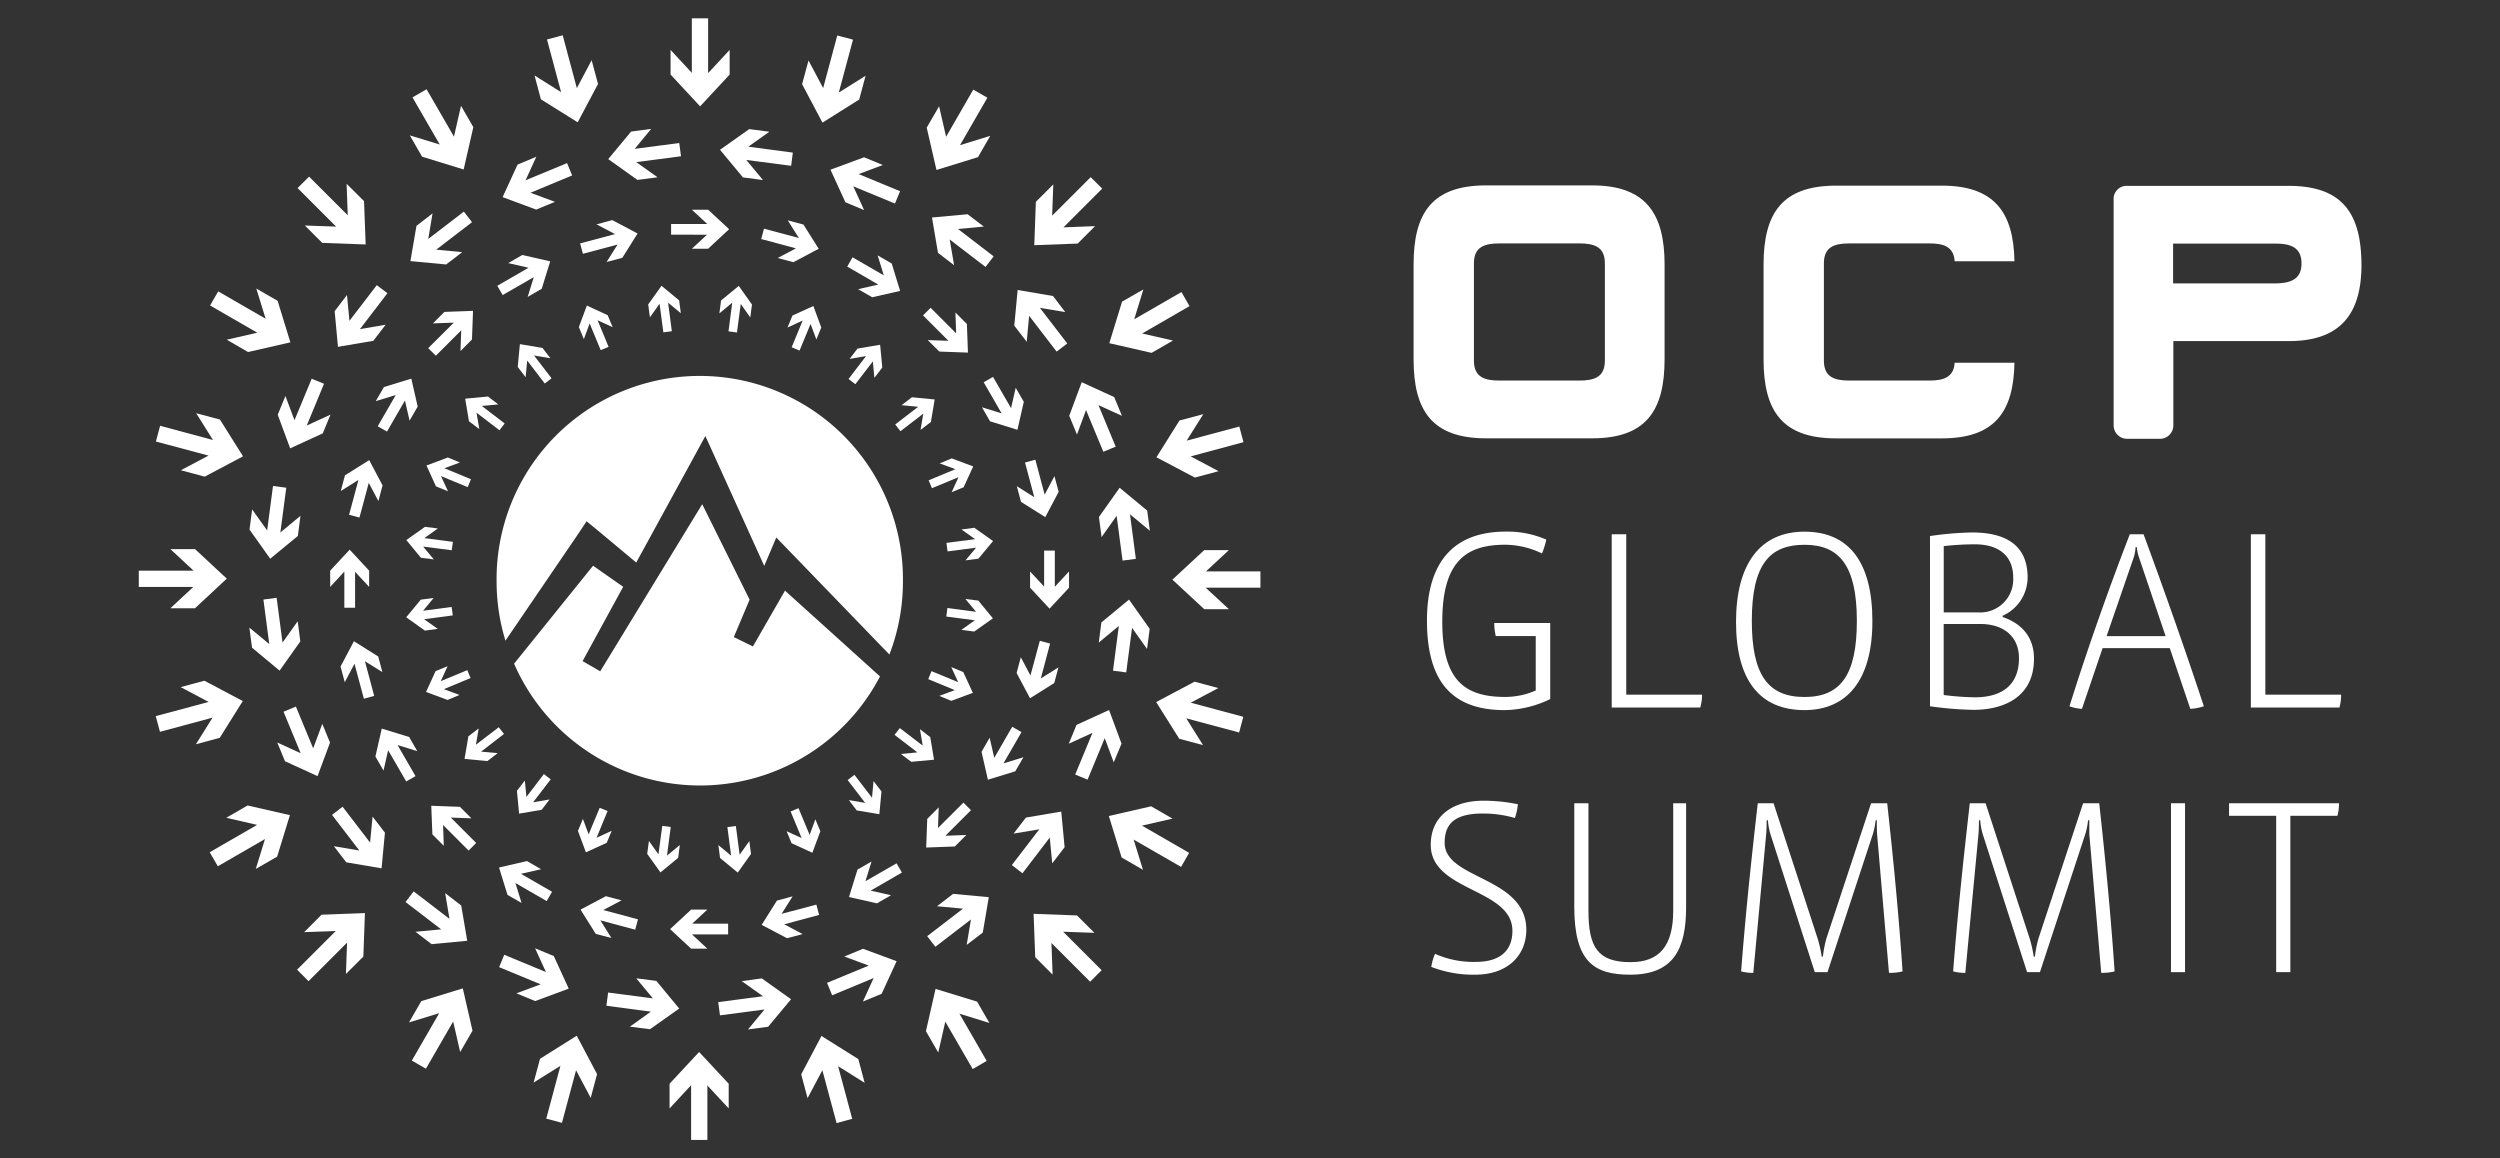 <svg id="Layer_1" data-name="Layer 1" xmlns="http://www.w3.org/2000/svg" viewBox="0 0 474.82 220"><rect x="0" y="0" width="474.82" height="220" fill="#333333" stroke="none"/><defs><style>.cls-1{fill:#fff;}</style></defs><g id="_Global_Summit_" data-name="&lt;Global Summit&gt;"><polygon class="cls-1" points="110.71 48.2 117.3 46.44 115.21 49.76 118.2 48.96 121.09 44.35 116.28 41.8 113.3 42.61 116.81 44.46 110.18 46.23 110.71 48.2"/><polygon class="cls-1" points="103.03 66.08 98.74 65.36 98.33 69.69 99.83 71.65 100.13 68.48 103.47 72.84 104.76 71.85 101.43 67.52 104.53 68.04 103.03 66.08"/><polygon class="cls-1" points="110.89 64.41 111.99 61.43 114.09 66.5 115.59 65.88 113.5 60.83 116.36 62.14 115.41 59.86 111.46 58.04 109.94 62.12 110.89 64.41"/><polygon class="cls-1" points="154.86 155.6 153.77 158.57 151.66 153.5 150.16 154.12 152.25 159.17 149.4 157.87 150.34 160.15 154.29 161.96 155.81 157.88 154.86 155.6"/><polygon class="cls-1" points="127.46 44.57 134.28 44.58 131.41 47.24 134.49 47.24 138.48 43.53 134.49 39.83 131.41 39.83 134.32 42.54 127.46 42.54 127.46 44.57"/><polygon class="cls-1" points="125.78 156.86 125.06 162.27 123.25 159.72 122.92 162.16 125.44 165.7 128.8 162.93 129.12 160.49 126.68 162.51 127.39 157.07 125.78 156.86"/><polygon class="cls-1" points="138.29 175.43 131.47 175.43 134.34 172.76 131.26 172.76 127.27 176.47 131.26 180.18 134.34 180.18 131.43 177.47 138.29 177.47 138.29 175.43"/><polygon class="cls-1" points="139.97 63.15 140.69 57.73 142.5 60.29 142.82 57.84 140.31 54.3 136.95 57.07 136.63 59.52 139.07 57.49 138.36 62.93 139.97 63.15"/><polygon class="cls-1" points="142.64 162.19 142.32 159.74 140.48 162.33 139.76 156.88 138.15 157.09 138.86 162.51 136.44 160.51 136.76 162.96 140.12 165.73 142.64 162.19"/><polygon class="cls-1" points="121.17 174.61 114.58 172.84 118.05 171 115.07 170.21 110.26 172.76 113.15 177.37 116.13 178.16 114.02 174.8 120.64 176.57 121.17 174.61"/><polygon class="cls-1" points="113.9 153.43 111.8 158.47 110.71 155.53 109.77 157.81 111.28 161.88 115.24 160.07 116.18 157.79 113.3 159.12 115.4 154.04 113.9 153.43"/><polygon class="cls-1" points="103.3 147.02 99.98 151.36 99.68 148.24 98.18 150.2 98.59 154.53 102.88 153.8 104.38 151.84 101.25 152.38 104.59 148.02 103.3 147.02"/><polygon class="cls-1" points="163.19 18.9 164.4 14.39 159.31 17.58 162.01 7.53 159.02 6.74 156.34 16.73 153.56 11.48 152.34 15.99 156.21 23.29 163.19 18.9"/><polygon class="cls-1" points="141.1 33.69 144.91 34.2 141.75 30.38 150.26 31.49 150.58 28.98 142.13 27.86 146.12 25.02 142.3 24.52 136.75 28.45 141.1 33.69"/><polygon class="cls-1" points="123.11 57.82 123.44 60.27 125.27 57.68 125.99 63.12 127.6 62.91 126.89 57.49 129.31 59.49 128.99 57.05 125.64 54.28 123.11 57.82"/><polygon class="cls-1" points="102.73 18.86 109.72 23.23 113.58 15.95 112.37 11.43 109.56 16.74 106.87 6.7 103.89 7.5 106.57 17.5 101.53 14.34 102.73 18.86"/><polygon class="cls-1" points="124.89 33.67 120.84 30.79 129.34 29.68 129.01 27.16 120.55 28.27 123.68 24.48 119.86 24.99 115.52 30.22 121.06 34.17 124.89 33.67"/><polygon class="cls-1" points="138.58 14.16 138.58 9.48 134.49 13.89 134.49 3.48 131.4 3.48 131.4 13.84 127.36 9.48 127.36 14.16 132.97 20.2 138.58 14.16"/><polygon class="cls-1" points="144.58 45.4 151.17 47.17 147.7 49 150.68 49.8 155.49 47.25 152.6 42.65 149.62 41.85 151.73 45.21 145.1 43.43 144.58 45.4"/><polygon class="cls-1" points="164.11 29.87 157.73 32.23 160.57 38.42 164.12 39.9 162.06 35.39 169.98 38.66 170.95 36.32 163.07 33.06 167.67 31.34 164.11 29.87"/><polygon class="cls-1" points="151.86 66.58 153.95 61.53 155.05 64.48 155.98 62.2 154.48 58.12 150.51 59.93 149.57 62.21 152.45 60.88 150.36 65.95 151.86 66.58"/><polygon class="cls-1" points="162.45 72.97 165.78 68.64 166.07 71.77 167.57 69.8 167.16 65.48 162.87 66.2 161.37 68.16 164.49 67.63 161.16 71.98 162.45 72.97"/><polygon class="cls-1" points="166.69 48.5 167.86 52.3 161.92 48.87 160.91 50.63 166.81 54.05 162.98 54.92 165.66 56.46 170.96 55.25 169.36 50.05 166.69 48.5"/><polygon class="cls-1" points="213.9 127.71 215.01 119.25 217.85 123.25 218.36 119.43 214.43 113.88 209.18 118.22 208.69 122.04 212.5 118.88 211.39 127.38 213.9 127.71"/><polygon class="cls-1" points="176.11 155.53 175.91 160.97 181.35 160.77 183.53 158.59 179.56 158.73 184.42 153.88 182.98 152.44 178.15 157.26 178.29 153.34 176.11 155.53"/><polygon class="cls-1" points="207.99 42.95 201.98 43.18 209.34 35.82 207.15 33.65 199.83 40.96 200.05 35.02 196.74 38.33 196.44 46.57 204.68 46.26 207.99 42.95"/><polygon class="cls-1" points="155.05 171.81 148.45 173.56 150.54 170.24 147.56 171.05 144.66 175.66 149.47 178.19 152.45 177.41 148.94 175.55 155.57 173.77 155.05 171.81"/><polygon class="cls-1" points="186.66 177.12 187.8 170.4 181.02 169.77 177.97 172.12 182.9 172.58 176.1 177.8 177.65 179.82 184.41 174.63 183.6 179.46 186.66 177.12"/><polygon class="cls-1" points="181.34 131.07 178.4 132.17 180.68 133.11 184.77 131.59 182.95 127.64 180.67 126.7 181.99 129.57 176.92 127.47 176.3 128.99 181.34 131.07"/><polygon class="cls-1" points="185.06 100.24 182.61 100.56 185.2 102.4 179.76 103.11 179.97 104.73 185.38 104.02 183.38 106.43 185.83 106.11 188.61 102.76 185.06 100.24"/><polygon class="cls-1" points="177 92.72 182.05 90.63 180.74 93.49 183.02 92.54 184.84 88.59 180.76 87.06 178.47 88.01 181.45 89.11 176.38 91.22 177 92.72"/><polygon class="cls-1" points="222.78 64.68 216.93 63.34 225.92 58.14 224.39 55.47 215.42 60.64 217.16 54.97 213.11 57.29 210.69 65.18 218.72 67.02 222.78 64.68"/><polygon class="cls-1" points="224.02 79.86 219.64 86.85 226.93 90.7 231.44 89.49 226.14 86.68 236.17 83.98 235.38 81.01 225.38 83.69 228.54 78.66 224.02 79.86"/><polygon class="cls-1" points="217.89 96.98 212.65 92.64 208.72 98.19 209.22 102.01 212.08 97.97 213.21 106.47 215.73 106.14 214.62 97.68 218.39 100.8 217.89 96.98"/><polygon class="cls-1" points="211.62 75.42 205.45 72.59 203.08 78.97 204.55 82.53 206.27 77.88 209.55 85.8 211.9 84.83 208.63 76.95 213.09 78.98 211.62 75.42"/><polygon class="cls-1" points="105.4 38.33 100.75 36.61 108.67 33.32 107.7 30.98 99.82 34.24 101.86 29.77 98.3 31.26 95.46 37.44 101.84 39.81 105.4 38.33"/><polygon class="cls-1" points="185.03 119.95 188.58 117.44 185.81 114.07 183.36 113.76 185.38 116.2 179.94 115.48 179.73 117.1 185.15 117.81 182.59 119.63 185.03 119.95"/><polygon class="cls-1" points="176.21 64.59 178.4 66.77 183.84 66.97 183.64 61.53 181.46 59.35 181.6 63.31 176.75 58.46 175.31 59.9 180.14 64.73 176.21 64.59"/><polygon class="cls-1" points="185.74 29.85 188.08 25.8 182.33 27.57 187.53 18.56 184.85 17.02 179.69 25.98 178.36 20.19 176.01 24.24 177.86 32.28 185.74 29.85"/><polygon class="cls-1" points="162.72 153.92 167.01 154.64 167.42 150.32 165.91 148.35 165.62 151.51 162.28 147.16 160.99 148.15 164.32 152.49 161.22 151.96 162.72 153.92"/><polygon class="cls-1" points="186.85 43.03 183.78 40.69 177.01 41.31 178.15 48.02 181.21 50.37 180.37 45.48 187.18 50.7 188.72 48.69 181.95 43.49 186.85 43.03"/><polygon class="cls-1" points="170.03 80.61 171.02 81.9 175.36 78.56 174.84 81.65 176.8 80.15 177.52 75.87 173.19 75.45 171.23 76.96 174.39 77.26 170.03 80.61"/><polygon class="cls-1" points="193.92 95.32 198.53 98.22 201.07 93.41 200.27 90.43 198.41 93.94 196.64 87.31 194.68 87.84 196.44 94.43 193.12 92.34 193.92 95.32"/><polygon class="cls-1" points="200.23 129.73 201.03 126.75 197.68 128.86 199.44 122.23 197.49 121.71 195.71 128.29 193.88 124.83 193.08 127.82 195.63 132.62 200.23 129.73"/><polygon class="cls-1" points="194.38 143.82 190.58 144.99 194.01 139.05 192.25 138.03 188.84 143.94 187.96 140.12 186.42 142.79 187.63 148.09 192.83 146.49 194.38 143.82"/><polygon class="cls-1" points="195.46 59.98 200.68 66.78 202.7 65.23 197.5 58.47 202.33 59.28 199.99 56.22 193.28 55.08 192.64 61.85 195 64.91 195.46 59.98"/><polygon class="cls-1" points="186.83 72.6 190.24 78.51 186.5 77.35 188.04 80.02 193.24 81.63 194.45 76.32 192.91 73.65 192.03 77.52 188.6 71.58 186.83 72.6"/><polygon class="cls-1" points="203.04 108.54 200.34 111.44 200.34 104.58 198.31 104.58 198.31 111.41 195.64 108.54 195.64 111.62 199.34 115.6 203.04 111.62 203.04 108.54"/><polygon class="cls-1" points="52.75 78.77 55.11 85.15 61.3 82.31 62.77 78.75 58.26 80.82 61.54 72.89 59.2 71.93 55.93 79.81 54.21 75.21 52.75 78.77"/><polygon class="cls-1" points="101.64 190.13 108.02 187.77 105.18 181.58 101.63 180.11 103.69 184.62 95.77 181.34 94.8 183.69 102.68 186.95 98.08 188.66 101.64 190.13"/><polygon class="cls-1" points="140.87 186.34 144.91 189.21 136.41 190.33 136.74 192.84 145.2 191.73 142.07 195.52 145.89 195.01 150.24 189.78 144.69 185.83 140.87 186.34"/><polygon class="cls-1" points="95.72 139.4 94.73 138.12 90.39 141.44 90.92 138.35 88.96 139.84 88.23 144.14 92.57 144.55 94.52 143.04 91.37 142.76 95.72 139.4"/><polygon class="cls-1" points="102.57 201.09 101.35 205.61 106.44 202.43 103.75 212.46 106.73 213.26 109.41 203.27 112.19 208.52 113.4 204.01 109.54 196.71 102.57 201.09"/><polygon class="cls-1" points="124.66 186.3 120.84 185.81 124 189.62 115.5 188.51 115.17 191.02 123.62 192.14 119.63 194.99 123.45 195.48 129 191.55 124.66 186.3"/><polygon class="cls-1" points="127.17 205.83 127.17 210.52 131.26 206.11 131.26 216.51 134.35 216.51 134.35 206.16 138.4 210.52 138.4 205.83 132.78 199.8 127.17 205.83"/><polygon class="cls-1" points="99.06 171.49 97.89 167.71 103.83 171.14 104.85 169.37 98.94 165.96 102.77 165.09 100.09 163.54 94.78 164.76 96.39 169.97 99.06 171.49"/><polygon class="cls-1" points="70.29 160.03 65.07 153.22 63.06 154.77 68.25 161.54 63.41 160.72 65.77 163.78 72.47 164.92 73.11 158.15 70.76 155.09 70.29 160.03"/><polygon class="cls-1" points="101.38 52.64 100.22 56.39 102.89 54.84 104.5 49.64 99.19 48.43 96.53 49.97 100.39 50.85 94.45 54.28 95.47 56.04 101.38 52.64"/><polygon class="cls-1" points="78.91 176.97 81.97 179.32 88.74 178.68 87.6 171.98 84.55 169.63 85.37 174.52 78.57 169.3 77.02 171.32 83.79 176.51 78.91 176.97"/><polygon class="cls-1" points="80.02 190.14 77.68 194.19 83.42 192.43 78.22 201.43 80.89 202.98 86.07 194.01 87.4 199.81 89.74 195.76 87.9 187.72 80.02 190.14"/><polygon class="cls-1" points="89.53 155.42 87.35 153.24 81.91 153.04 82.12 158.47 84.29 160.65 84.15 156.69 89 161.55 90.44 160.1 85.62 155.28 89.53 155.42"/><polygon class="cls-1" points="231.4 130.68 226.88 129.47 219.59 133.34 223.97 140.31 228.49 141.52 225.3 136.43 235.34 139.12 236.14 136.14 226.15 133.46 231.4 130.68"/><polygon class="cls-1" points="207.86 177.17 204.55 173.87 196.31 173.56 196.62 181.8 199.92 185.11 199.7 179.1 207.05 186.46 209.23 184.27 201.92 176.96 207.86 177.17"/><polygon class="cls-1" points="213.01 141.24 210.64 134.85 204.46 137.68 202.99 141.25 207.49 139.19 204.21 147.11 206.56 148.08 209.82 140.2 211.53 144.79 213.01 141.24"/><polygon class="cls-1" points="222.69 155.48 218.63 153.14 210.6 154.98 213.03 162.86 217.08 165.2 215.31 159.46 224.32 164.65 225.85 161.98 216.89 156.81 222.69 155.48"/><polygon class="cls-1" points="229.04 108.53 233.4 104.48 228.72 104.48 222.67 110.09 228.72 115.7 233.4 115.7 228.99 111.62 239.39 111.62 239.39 108.53 229.04 108.53"/><polygon class="cls-1" points="163.02 201.15 156.02 196.76 152.17 204.05 153.38 208.57 156.19 203.27 158.89 213.3 161.86 212.5 159.18 202.5 164.22 205.66 163.02 201.15"/><polygon class="cls-1" points="57.77 177.04 63.77 176.83 56.42 184.17 58.6 186.35 65.92 179.03 65.7 184.98 69.01 181.68 69.31 173.42 61.07 173.73 57.77 177.04"/><polygon class="cls-1" points="164.37 167.37 165.53 163.63 162.86 165.16 161.25 170.37 166.56 171.57 169.23 170.03 165.36 169.16 171.3 165.72 170.28 163.97 164.37 167.37"/><polygon class="cls-1" points="160.35 181.67 165 183.39 157.08 186.67 158.05 189.03 165.93 185.76 163.89 190.22 167.45 188.75 170.29 182.56 163.91 180.2 160.35 181.67"/><polygon class="cls-1" points="185.58 190.24 177.69 187.82 175.86 195.85 178.2 199.9 179.54 194.04 184.74 203.04 187.4 201.5 182.23 192.53 187.92 194.29 185.58 190.24"/><polygon class="cls-1" points="176.68 140 174.72 138.49 175.25 141.62 170.9 138.28 169.9 139.57 174.24 142.9 171.11 143.2 173.07 144.69 177.4 144.29 176.68 140"/><polygon class="cls-1" points="199.85 163.97 202.2 160.91 201.56 154.14 194.85 155.28 192.51 158.32 197.39 157.51 192.18 164.3 194.19 165.86 199.38 159.08 199.85 163.97"/><polygon class="cls-1" points="78.92 147.41 75.51 141.51 79.25 142.66 77.71 139.98 72.51 138.38 71.3 143.68 72.84 146.35 73.72 142.49 77.15 148.42 78.92 147.41"/><polygon class="cls-1" points="89.64 64.48 89.84 59.04 84.4 59.24 82.22 61.42 86.19 61.28 81.33 66.12 82.78 67.56 87.6 62.74 87.46 66.67 89.64 64.48"/><polygon class="cls-1" points="80.72 100.06 77.17 102.57 79.94 105.93 82.4 106.25 80.36 103.81 85.8 104.51 86.02 102.91 80.6 102.2 83.16 100.37 80.72 100.06"/><polygon class="cls-1" points="42.98 155.32 48.83 156.67 39.83 161.86 41.37 164.53 50.33 159.35 48.58 165.03 52.64 162.7 55.06 154.82 47.02 152.98 42.98 155.32"/><polygon class="cls-1" points="84.4 88.93 87.35 87.84 85.07 86.89 81 88.41 82.8 92.37 85.09 93.31 83.76 90.43 88.83 92.52 89.45 91.02 84.4 88.93"/><polygon class="cls-1" points="76.91 76.07 77.79 79.89 79.33 77.22 78.12 71.91 72.92 73.51 71.37 76.19 75.17 75.02 71.74 80.96 73.5 81.97 76.91 76.07"/><polygon class="cls-1" points="83.14 119.44 80.55 117.61 86 116.88 85.78 115.28 80.36 115.99 82.36 113.57 79.92 113.89 77.15 117.24 80.7 119.77 83.14 119.44"/><polygon class="cls-1" points="89.07 80.01 91.04 81.5 90.5 78.38 94.86 81.72 95.85 80.43 91.51 77.1 94.64 76.81 92.68 75.31 88.35 75.72 89.07 80.01"/><polygon class="cls-1" points="88.75 127.28 83.71 129.37 85.01 126.53 82.73 127.47 80.92 131.42 85 132.94 87.28 131.99 84.3 130.89 89.37 128.78 88.75 127.28"/><polygon class="cls-1" points="80.17 29.76 88.06 32.19 89.9 24.15 87.56 20.1 86.22 25.95 81.02 16.95 78.34 18.49 83.52 27.45 77.83 25.71 80.17 29.76"/><polygon class="cls-1" points="71.83 124.68 67.22 121.79 64.68 126.6 65.48 129.57 67.33 126.07 69.11 132.7 71.07 132.17 69.31 125.58 72.63 127.66 71.83 124.68"/><polygon class="cls-1" points="67.44 115.42 67.44 108.6 70.11 111.47 70.11 108.38 66.41 104.4 62.71 108.38 62.71 111.47 65.4 108.56 65.4 115.42 67.44 115.42"/><polygon class="cls-1" points="70.12 87.39 65.52 90.28 64.72 93.26 68.08 91.15 66.3 97.77 68.27 98.3 70.04 91.71 71.87 95.17 72.66 92.19 70.12 87.39"/><polygon class="cls-1" points="79.1 42.89 77.95 49.59 84.73 50.23 87.79 47.89 82.85 47.42 89.65 42.2 88.1 40.19 81.34 45.38 82.15 40.54 79.1 42.89"/><polygon class="cls-1" points="41.73 140.14 46.11 133.15 38.83 129.29 34.31 130.5 39.62 133.32 29.58 136.01 30.38 138.99 40.37 136.3 37.21 141.35 41.73 140.14"/><polygon class="cls-1" points="43.07 64.52 47.11 66.86 55.15 65.02 52.73 57.14 48.68 54.8 50.45 60.54 41.44 55.34 39.9 58.02 48.86 63.19 43.07 64.52"/><polygon class="cls-1" points="60.31 147.41 62.68 141.04 61.21 137.48 59.48 142.13 56.2 134.2 53.85 135.18 57.11 143.06 52.66 141.02 54.13 144.58 60.31 147.41"/><polygon class="cls-1" points="32.36 115.53 37.03 115.53 43.07 109.9 37.04 104.29 32.36 104.29 36.76 108.38 26.36 108.38 26.36 111.47 36.72 111.47 32.36 115.53"/><polygon class="cls-1" points="34.35 89.31 38.87 90.53 46.16 86.67 41.77 79.68 37.26 78.48 40.45 83.57 30.41 80.87 29.61 83.86 39.61 86.53 34.35 89.31"/><polygon class="cls-1" points="57.9 42.83 61.2 46.13 69.45 46.43 69.14 38.2 65.83 34.9 66.05 40.89 58.7 33.55 56.52 35.72 63.84 43.04 57.9 42.83"/><polygon class="cls-1" points="51.85 92.3 50.74 100.75 47.89 96.75 47.39 100.58 51.32 106.12 56.57 101.79 57.07 97.97 53.25 101.13 54.37 92.63 51.85 92.3"/><polygon class="cls-1" points="65.9 56.03 63.56 59.1 64.19 65.87 70.9 64.73 73.25 61.67 68.36 62.51 73.58 55.69 71.56 54.16 66.37 60.93 65.9 56.03"/><polygon class="cls-1" points="47.87 123.02 53.1 127.37 57.04 121.82 56.54 118 53.66 122.04 52.54 113.54 50.03 113.87 51.14 122.33 47.36 119.2 47.87 123.02"/><path class="cls-1" d="M167.09,128.43l-18-16.25L143,122.78,139.37,121l3-7.11-9-18.13L114,127.5l-3.35-1.94,7.71-14.11-5.72-4-15,18.6a38.54,38.54,0,0,0,69.52,2.38Z"/><path class="cls-1" d="M171.49,110.61a38.59,38.59,0,1,0-77.17,0A38.21,38.21,0,0,0,96,121.68l13.66-20.05L111.41,99l2.43,2,7,5.84,10.29-18.83,2.84-5.2,2.45,5.41,8.73,19.26.59-1.39,1.7-4,3.06,3.16,18.42,19.06A38.21,38.21,0,0,0,171.49,110.61Z"/><path class="cls-1" d="M282.26,83.25h20.11c10.25,0,13.78-5.24,13.78-15V50.21c0-9.76-3.66-15-13.78-15H282.26c-10.25,0-13.78,5.23-13.78,15V68.26C268.48,78,272,83.25,282.26,83.25ZM279.94,50c0-3.16,2.07-3.77,4.88-3.77h15.12c2.8,0,4.87.61,4.87,3.77V68.5c0,3.17-2.07,3.78-4.87,3.78H284.82c-2.81,0-4.88-.61-4.88-3.78Z"/><path class="cls-1" d="M434.67,35.3H404a2.46,2.46,0,0,0-2.56,2.32V80.78a2.56,2.56,0,0,0,2.44,2.56h6.47a2.55,2.55,0,0,0,2.43-2.56v-16h21.94c9.77,0,13.79-5.12,13.79-14.51C448.46,40.54,444.92,35.3,434.67,35.3Zm-2.8,18.53H412.73V46.27h19.39c2.8,0,5,.61,5,3.78S434.8,53.83,431.87,53.83Z"/><path class="cls-1" d="M382.6,68.89H371.25c-.18,2.81-2.17,3.39-4.84,3.39H351.29c-2.81,0-4.88-.61-4.88-3.78V50c0-3.16,2.07-3.77,4.88-3.77h15.12c2.68,0,4.66.58,4.84,3.39H382.6c-.16-9.35-3.87-14.36-13.77-14.36H348.72c-10.24,0-13.77,5.23-13.77,15V68.26c0,9.75,3.53,15,13.77,15h20.11C378.86,83.25,382.44,78.22,382.6,68.89Z"/><path class="cls-1" d="M285.76,134.87c-10.19,0-14.74-5.66-14.74-17,0-11.77,5.66-16.9,14.94-16.9a18.34,18.34,0,0,1,7.73,1.52,17.06,17.06,0,0,1-.82,2.63,16.19,16.19,0,0,0-7-1.66c-7.54,0-11.94,3.27-11.94,14.6s4.4,14.31,12,14.31a14.7,14.7,0,0,0,5.75-1.22V120.81h-7.59a10.87,10.87,0,0,1-.29-2.49h10.63v14.45A20.44,20.44,0,0,1,285.76,134.87Z"/><path class="cls-1" d="M322.93,134.38H306.11V101.47h2.76v30.47h14.4A9.34,9.34,0,0,1,322.93,134.38Z"/><path class="cls-1" d="M342.72,134.87c-8.46,0-13-5.66-13-16.75s4.64-17.14,13-17.14,12.9,5.67,12.9,17S350.69,134.87,342.72,134.87Zm0-31.4c-6.58,0-10,3.67-10,14.46,0,10,2.9,14.45,10,14.45,6.91,0,9.95-4.25,9.95-14.45C352.67,107.28,349.24,103.47,342.72,103.47Z"/><path class="cls-1" d="M374.78,134.82a67.5,67.5,0,0,1-8.22-.68V101.81a62,62,0,0,1,8-.68c6.43,0,10.54,2.44,10.54,8.54a8,8,0,0,1-4.74,7.28v.24c3.58,1.22,5.95,3.76,5.95,7.91C386.33,132.09,381,134.82,374.78,134.82Zm.29-31.44a54.79,54.79,0,0,0-5.9.34v12.59h6.52a6.27,6.27,0,0,0,6.67-6.64C382.36,105.72,379.8,103.38,375.07,103.38Zm1,15.13h-6.91V132a52.14,52.14,0,0,0,5.9.44c5.46,0,8.4-2.59,8.4-7.43C383.47,121.1,380.77,118.51,376.08,118.51Z"/><path class="cls-1" d="M416,134.63,412.1,123.1H399.34l-3.92,11.53a8.08,8.08,0,0,1-2.37-.49c3.29-10.5,7.25-21.78,11.46-32.67h2.61c3.86,10.45,8,22.17,11.45,32.67A9.78,9.78,0,0,1,416,134.63Zm-9.76-28.81a7.71,7.71,0,0,1-.39-1.91h-.24a8.19,8.19,0,0,1-.34,1.91l-5.17,15h11.21Z"/><path class="cls-1" d="M444.32,134.38H427.5V101.47h2.75v30.47h14.4A9.29,9.29,0,0,1,444.32,134.38Z"/><path class="cls-1" d="M280.18,185.12a22,22,0,0,1-8.34-1.48,10.26,10.26,0,0,1,.71-2.48,18,18,0,0,0,7.77,1.53c4.48,0,6.93-2.05,6.93-5.9,0-8.1-15.51-7.43-15.51-16.33,0-5.38,4.06-8.38,9.95-8.38a31.94,31.94,0,0,1,6.6.67,11.17,11.17,0,0,1-.57,2.61,21.72,21.72,0,0,0-6.13-.85c-5.79,0-7.21,2.38-7.21,5.57,0,7,15.51,6.38,15.51,16.51C289.89,181.31,286.5,185.12,280.18,185.12Z"/><path class="cls-1" d="M309.6,185.12c-6.88,0-10.6-2.48-10.6-12.9V152.56h2.69v20.37c0,6.95,1.74,9.81,8,9.81,5.42,0,8.1-3,8.1-9.81V152.56h2.45v19.66C320.25,180.21,317.9,185.12,309.6,185.12Z"/><path class="cls-1" d="M358.77,184.78l-2.26-26.37c-.05-.67-.05-1.43-.05-2.62h-.23a13.5,13.5,0,0,1-.52,2.62l-8.62,26.23h-2.41l-8.43-26.23a11.85,11.85,0,0,1-.47-2.62h-.24c0,1.15-.05,2.1-.09,2.62L333,184.78a9.31,9.31,0,0,1-2.31-.28c.8-10.52,1.93-21.19,3.16-31.94h3l8.39,25.75a23.37,23.37,0,0,1,.75,3.38h.23a21.35,21.35,0,0,1,.66-3.43l8.49-25.7h3.06c1.18,10.71,2.22,21.46,2.92,31.94A10.83,10.83,0,0,1,358.77,184.78Z"/><path class="cls-1" d="M399.08,184.78l-2.26-26.37c0-.67,0-1.43,0-2.62h-.24a12.79,12.79,0,0,1-.52,2.62l-8.62,26.23H385l-8.43-26.23a11.85,11.85,0,0,1-.47-2.62h-.24c0,1.15-.05,2.1-.09,2.62l-2.5,26.37a9.31,9.31,0,0,1-2.31-.28c.8-10.52,1.93-21.19,3.16-31.94h3l8.39,25.75a23.37,23.37,0,0,1,.75,3.38h.23a20.24,20.24,0,0,1,.67-3.43l8.48-25.7h3.06c1.18,10.71,2.22,21.46,2.92,31.94A10.83,10.83,0,0,1,399.08,184.78Z"/><path class="cls-1" d="M412.33,184.64V152.56H415v32.08Z"/><path class="cls-1" d="M443.94,154.94H435v29.7h-2.69v-29.7h-8.95v-2.38h20.88A8.75,8.75,0,0,1,443.94,154.94Z"/></g></svg>